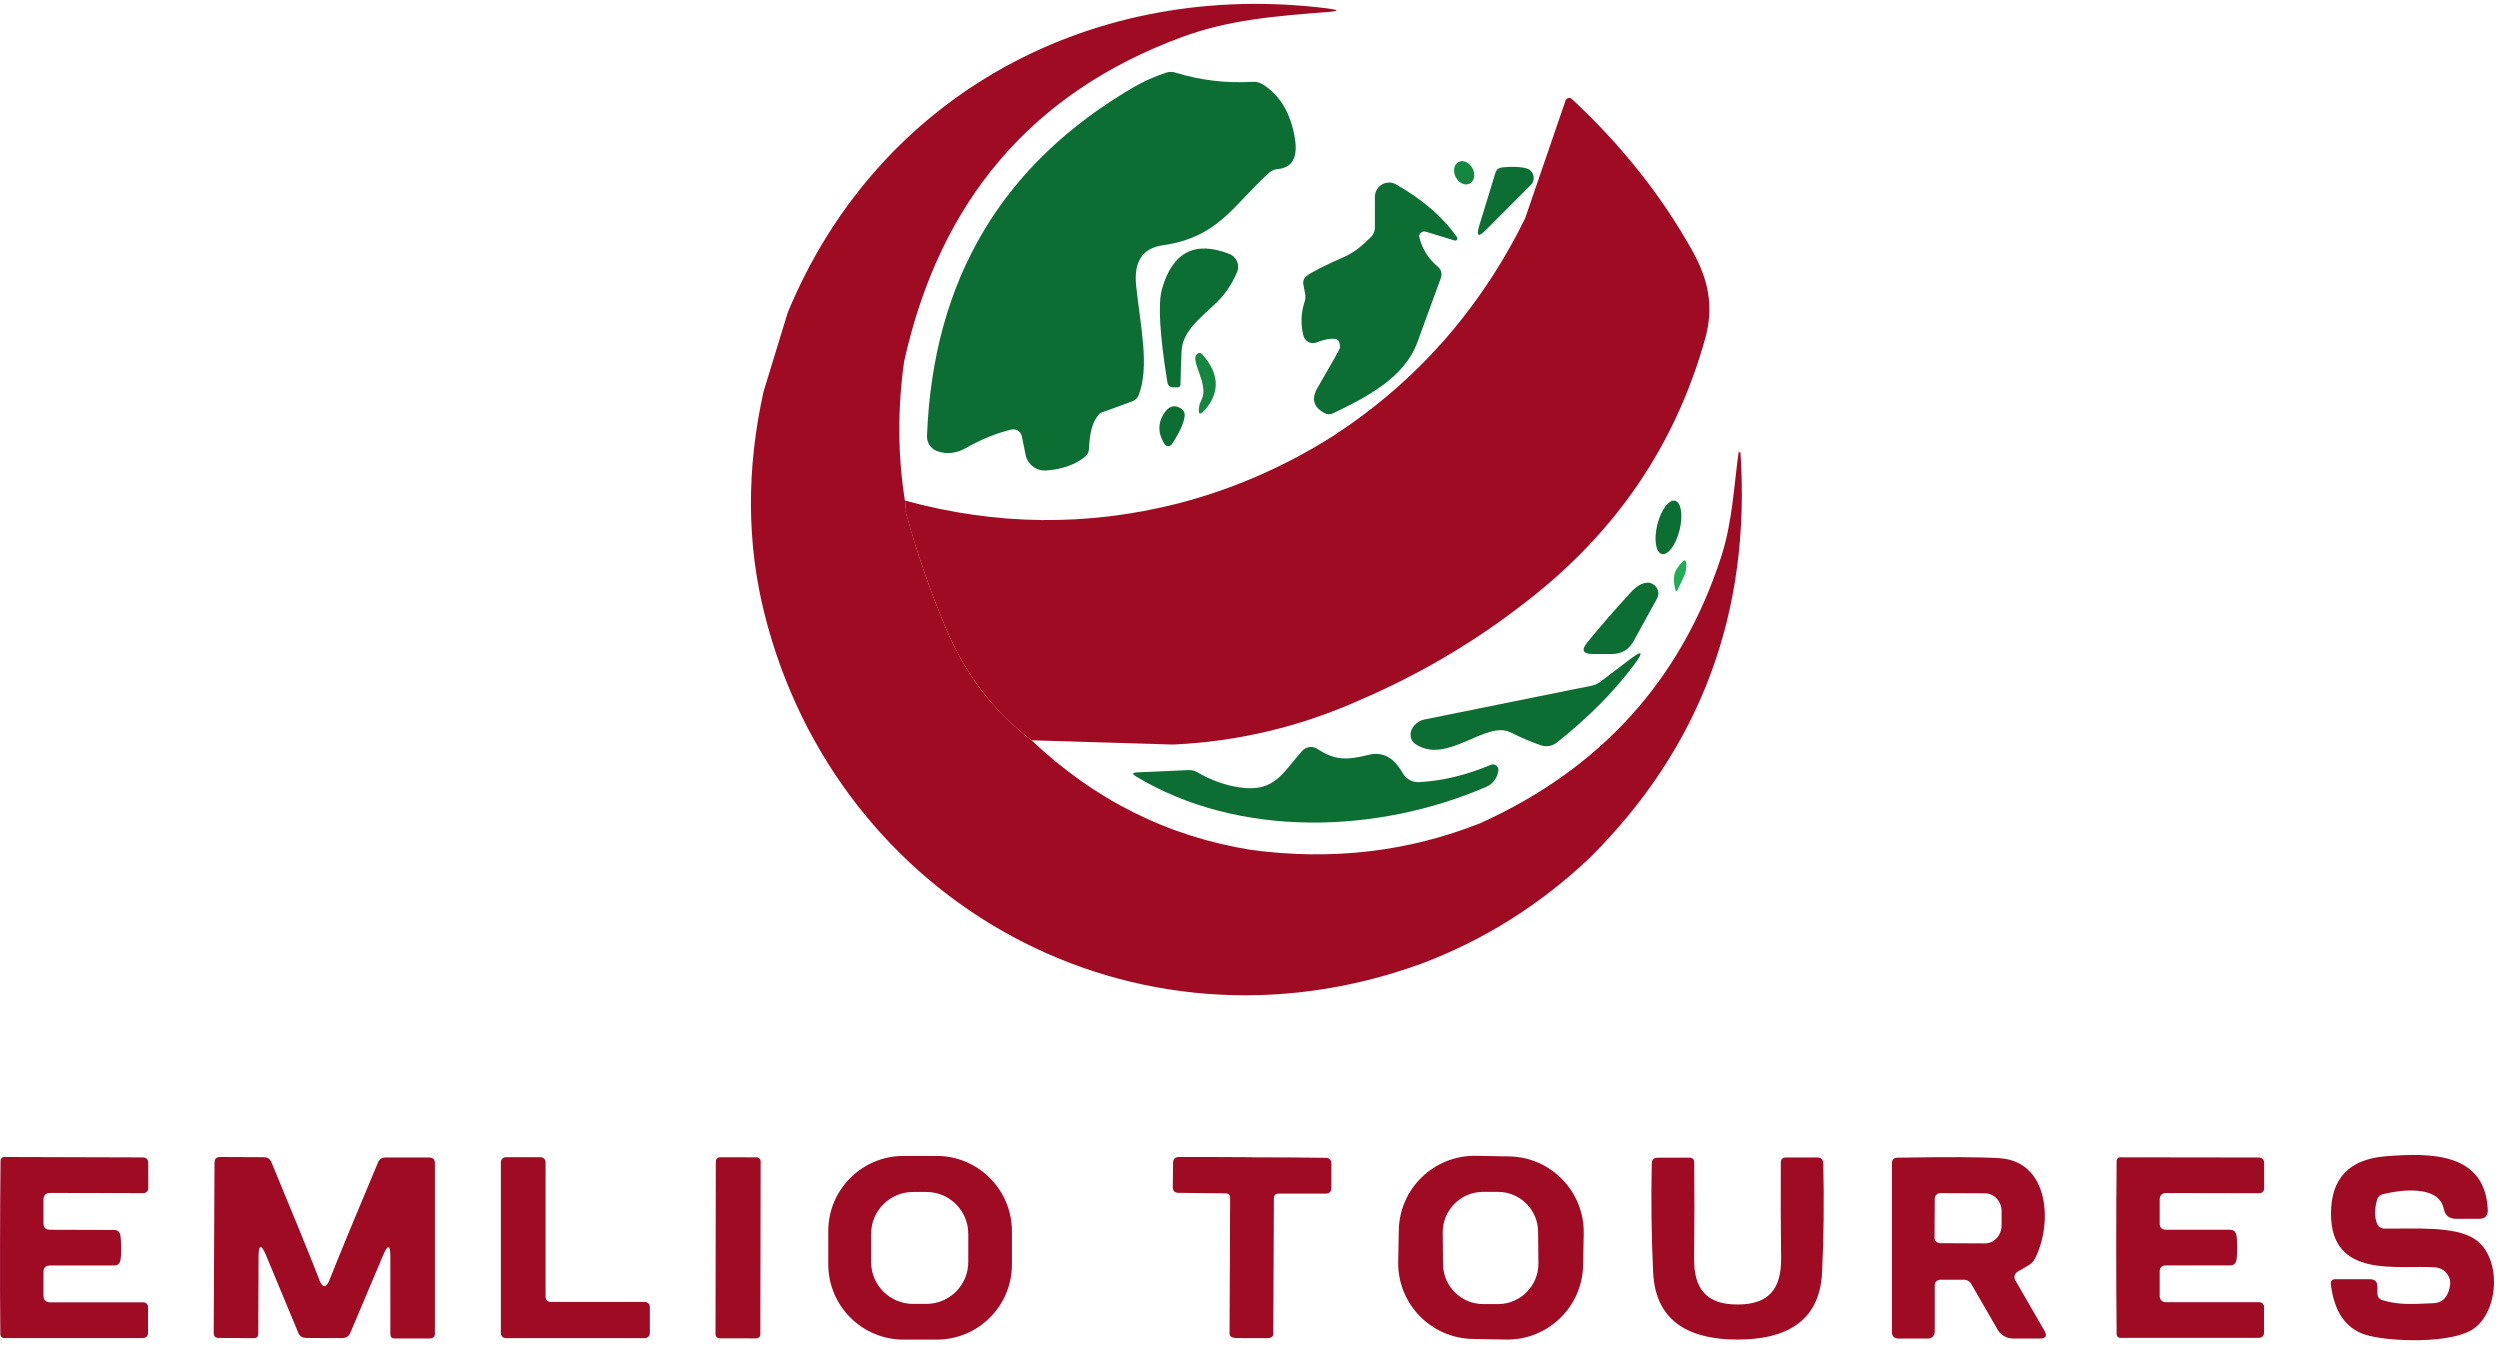 <svg xmlns="http://www.w3.org/2000/svg" width="222" height="120" viewBox="0 0 222 120" fill="none"><path d="M90.736 38.729C90.648 38.325 90.253 38.062 89.85 38.141C89.841 38.141 89.832 38.141 89.824 38.141C88.465 38.466 87.114 39.018 85.782 39.781C84.94 40.272 84.046 40.35 83.239 40.07C82.669 39.868 82.301 39.325 82.318 38.729C82.835 24.851 88.991 14.498 100.766 7.687C101.573 7.222 102.494 6.81 103.528 6.459C103.818 6.363 104.098 6.363 104.388 6.45C106.606 7.134 108.894 7.406 111.244 7.266C111.56 7.248 111.875 7.327 112.147 7.502C113.682 8.475 114.629 10.071 114.988 12.306C115.26 13.99 114.751 14.893 113.463 15.015C113.164 15.042 112.901 15.155 112.682 15.357C109.499 18.224 108.219 21.073 103.239 21.783C101.45 22.037 100.67 23.238 100.889 25.377C101.257 28.884 102.117 32.618 101.091 35.143C100.994 35.362 100.81 35.538 100.582 35.625L97.75 36.66C97.654 36.695 97.478 36.905 97.294 37.203C96.952 37.755 96.751 38.641 96.698 39.868C96.689 40.157 96.566 40.385 96.347 40.569C95.453 41.271 94.313 41.674 92.928 41.779C92.042 41.849 91.244 41.245 91.069 40.377L90.736 38.72V38.729Z" fill="#0C6E32"></path><path d="M130.503 16.308C130.918 16.099 131.036 15.498 130.768 14.966C130.499 14.435 129.945 14.174 129.53 14.383C129.115 14.593 128.997 15.194 129.265 15.725C129.534 16.257 130.088 16.518 130.503 16.308Z" fill="#148640"></path><path d="M135.935 16.427L131.946 20.424C131.271 21.099 131.069 20.985 131.349 20.065L132.787 15.366C132.884 15.059 133.086 14.893 133.401 14.866C134.304 14.77 135.023 14.805 135.558 14.954C136.023 15.085 136.295 15.568 136.163 16.041C136.119 16.19 136.04 16.321 135.935 16.427Z" fill="#0C6E32"></path><path d="M118.565 30.094C118.109 30.041 117.566 30.146 116.943 30.4C116.496 30.593 115.97 30.374 115.786 29.927C115.768 29.883 115.751 29.839 115.742 29.796C115.488 28.796 115.523 27.806 115.839 26.832C115.926 26.561 115.944 26.289 115.882 26.008L115.742 25.29C115.681 24.983 115.768 24.72 116.014 24.518C116.426 24.185 117.557 23.606 119.407 22.791C120.372 22.362 121.047 21.722 121.748 21.038C121.976 20.81 122.09 20.538 122.09 20.214V17.47C122.09 16.777 122.66 16.207 123.353 16.207C123.572 16.207 123.782 16.26 123.967 16.374C126.325 17.715 128.131 19.276 129.376 21.055C129.438 21.143 129.42 21.257 129.341 21.327C129.289 21.371 129.219 21.38 129.157 21.353L126.606 20.573C126.369 20.503 126.124 20.635 126.045 20.871C126.018 20.95 126.018 21.038 126.045 21.117C126.325 22.16 126.869 23.019 127.684 23.685C127.974 23.922 128.079 24.317 127.956 24.667C127.369 26.28 126.667 28.191 125.86 30.4C124.712 33.574 121.257 35.318 118.39 36.695C118.118 36.826 117.855 36.818 117.592 36.669C116.636 36.151 116.435 35.415 116.987 34.45C118.329 32.145 118.995 30.953 118.995 30.883C118.995 30.392 118.855 30.129 118.565 30.094Z" fill="#0C6E32"></path><path d="M104.922 31.216C104.879 32.224 104.843 33.197 104.826 34.135C104.826 34.31 104.729 34.398 104.554 34.398H104.212C103.897 34.398 103.712 34.24 103.66 33.933C102.976 29.69 102.818 26.92 103.195 25.623C104.133 22.379 106.124 21.353 109.175 22.554C109.797 22.8 110.113 23.51 109.868 24.132C109.868 24.141 109.859 24.159 109.85 24.167C109.385 25.263 108.754 26.192 107.956 26.938C106.431 28.384 104.993 29.471 104.922 31.216Z" fill="#0C6E32"></path><path d="M106.729 35.415C107.325 34.135 105.747 32.127 106.238 31.505C106.413 31.286 106.597 31.277 106.781 31.487C108.219 33.127 108.342 34.705 107.149 36.221C106.544 36.984 106.334 36.888 106.518 35.923C106.527 35.871 106.597 35.704 106.729 35.415Z" fill="#148640"></path><path d="M104.072 39.439C103.949 39.623 103.712 39.675 103.528 39.561C103.484 39.535 103.441 39.491 103.414 39.439C102.827 38.518 102.8 37.633 103.318 36.782C103.747 36.072 104.256 35.897 104.843 36.256C105.115 36.414 105.229 36.651 105.194 36.958C105.133 37.563 104.756 38.387 104.072 39.439Z" fill="#0C6E32"></path><path d="M150.297 22.3C147.57 17.4 143.993 12.894 139.574 8.783C139.539 8.747 139.504 8.73 139.46 8.712C139.285 8.651 139.083 8.747 139.022 8.923L135.435 19.381C131.463 27.446 125.791 33.89 118.399 38.703C114.068 41.446 109.473 43.445 104.607 44.708C96.531 46.759 88.447 46.671 80.346 44.444C80.424 44.646 80.433 44.918 80.372 45.26C81.328 48.828 82.537 52.334 83.984 55.78C85.729 59.9 88.263 63.222 91.595 65.738L104.168 66.115C109.929 65.852 115.462 64.537 120.766 62.162C126.141 59.847 131.051 56.937 135.514 53.439C143.485 47.302 148.78 39.509 151.42 30.067C152.235 27.14 151.648 24.729 150.297 22.3Z" fill="#A00B24"></path><path d="M149.146 47.074C149.469 45.768 149.289 44.599 148.744 44.464C148.199 44.329 147.494 45.279 147.171 46.586C146.848 47.892 147.027 49.061 147.573 49.196C148.118 49.331 148.822 48.381 149.146 47.074Z" fill="#0C6E32"></path><path d="M148.965 52.395C148.886 52.553 148.824 52.553 148.781 52.387C148.561 51.571 148.605 50.931 148.93 50.467C149.631 49.45 149.885 49.555 149.684 50.782C149.666 50.914 149.429 51.449 148.965 52.395Z" fill="#21AC56"></path><path d="M145.072 56.919C144.651 57.691 144.002 58.076 143.116 58.076H141.442C140.556 58.076 140.389 57.734 140.951 57.042C142.134 55.596 143.414 54.123 144.8 52.615C145.282 52.089 145.747 51.8 146.194 51.747C146.72 51.686 147.193 52.063 147.255 52.589C147.281 52.79 147.237 52.983 147.141 53.158L145.072 56.919Z" fill="#0C6E32"></path><path d="M134.138 65.037C131.928 63.932 128.482 67.973 125.676 66.062C125.142 65.694 125.115 64.949 125.606 64.397C125.834 64.142 126.159 63.958 126.501 63.888L141.328 60.89C141.617 60.829 141.88 60.715 142.117 60.539L144.721 58.558C145.834 57.708 145.983 57.848 145.15 58.979C143.335 61.416 141.029 63.739 138.25 65.94C137.847 66.255 137.321 66.352 136.838 66.185C135.97 65.887 135.067 65.501 134.138 65.037Z" fill="#0C6E32"></path><path d="M124.563 68.657C124.861 69.183 125.422 69.49 126.027 69.455C128.097 69.341 130.218 68.832 132.393 67.912C132.638 67.807 132.919 67.93 133.024 68.184C133.068 68.298 133.077 68.421 133.042 68.534C133.042 68.561 133.016 68.64 132.972 68.771C132.814 69.271 132.454 69.674 131.972 69.876C122.336 74.04 110.026 74.461 100.889 68.955C100.512 68.727 100.547 68.605 100.986 68.587L105.519 68.385C105.808 68.368 106.089 68.438 106.343 68.587C107.316 69.157 108.342 69.56 109.403 69.797C113.103 70.621 113.77 68.762 115.637 66.676C115.988 66.29 116.567 66.22 116.996 66.509C118.531 67.526 119.565 67.517 121.547 67.027C122.783 66.72 123.783 67.263 124.563 68.657Z" fill="#0C6E32"></path><path d="M154.541 40.14C154.541 40.14 154.532 40.114 154.532 40.14C154.524 40.263 154.489 40.245 154.436 40.087C154.427 40.087 154.41 40.087 154.401 40.087C153.945 43.296 153.857 46.329 152.814 49.529C149.254 60.408 142.134 68.263 131.463 73.093C125.036 75.644 118.241 76.433 111.078 75.469C103.686 74.277 97.189 71.033 91.604 65.738C88.272 63.222 85.738 59.9 83.993 55.779C82.546 52.334 81.336 48.828 80.38 45.26C80.442 44.918 80.433 44.646 80.354 44.444C79.714 40.421 79.697 36.309 80.284 32.11C83.458 17.785 91.691 8.177 104.975 3.286C109.079 1.769 113.191 1.427 117.908 1.068C118.925 0.989 118.925 0.884 117.917 0.752C97.215 -1.869 78.031 8.248 69.955 27.744L67.798 34.792C66.281 41.665 66.308 48.249 67.895 54.543C74.357 80.212 100.687 94.843 126.168 85.594C131.727 83.508 136.716 80.378 141.135 76.214C151.034 66.387 155.506 54.359 154.55 40.14H154.541Z" fill="#A00B24"></path><path d="M10.762 110.798C10.762 111.333 10.735 111.701 10.692 111.92C10.63 112.227 10.437 112.376 10.122 112.376H4.431C4.054 112.376 3.861 112.569 3.861 112.946V115.041C3.861 115.444 4.063 115.646 4.466 115.646H12.726C12.963 115.646 13.147 115.83 13.147 116.066V118.311C13.147 118.653 12.98 118.819 12.647 118.819H0.336C0.17 118.819 0.03 118.679 0.03 118.504C0.003 115.935 -0.005 113.366 0.003 110.78C0.003 108.194 0.021 105.626 0.047 103.057C0.047 102.882 0.187 102.741 0.354 102.741L12.664 102.777C12.998 102.777 13.164 102.952 13.164 103.294V105.538C13.147 105.766 12.963 105.95 12.735 105.95L4.475 105.932C4.072 105.932 3.87 106.125 3.861 106.529V108.624C3.861 109.001 4.054 109.194 4.431 109.202L10.122 109.22C10.437 109.22 10.621 109.369 10.683 109.676C10.727 109.895 10.753 110.263 10.753 110.798H10.762Z" fill="#A00B24"></path><path d="M28.806 114.208C28.964 114.208 29.105 114.041 29.236 113.717C30.13 111.455 31.577 107.958 33.568 103.224C33.69 102.934 33.91 102.785 34.234 102.785H38.109C38.451 102.785 38.618 102.952 38.618 103.294V118.416C38.618 118.705 38.469 118.854 38.171 118.854H35.041C34.786 118.854 34.663 118.723 34.663 118.469V111.639C34.663 110.5 34.444 110.456 34.006 111.499L31.095 118.39C30.981 118.661 30.753 118.802 30.411 118.819C30.306 118.819 29.771 118.819 28.798 118.819C27.824 118.819 27.29 118.819 27.176 118.81C26.834 118.793 26.614 118.653 26.5 118.381L23.625 111.473C23.186 110.43 22.967 110.473 22.958 111.613L22.932 118.442C22.932 118.696 22.809 118.828 22.555 118.828L19.425 118.81C19.127 118.81 18.977 118.661 18.977 118.372L19.048 103.25C19.048 102.908 19.214 102.741 19.556 102.741L23.432 102.759C23.756 102.759 23.975 102.908 24.098 103.197C26.071 107.94 27.5 111.447 28.386 113.717C28.508 114.041 28.649 114.208 28.806 114.208Z" fill="#A00B24"></path><path d="M57.706 116.058V118.381C57.706 118.626 57.505 118.828 57.259 118.828H44.922C44.677 118.828 44.475 118.626 44.475 118.381V103.206C44.475 102.961 44.677 102.759 44.922 102.759H48C48.245 102.759 48.447 102.961 48.447 103.206V115.164C48.447 115.409 48.649 115.611 48.894 115.611H57.259C57.505 115.611 57.706 115.812 57.706 116.058Z" fill="#A00B24"></path><path d="M63.564 103.123L63.537 118.482C63.537 118.68 63.698 118.842 63.896 118.842L67.158 118.848C67.356 118.848 67.518 118.687 67.518 118.489L67.545 103.13C67.545 102.931 67.385 102.77 67.186 102.77L63.924 102.764C63.726 102.764 63.564 102.925 63.564 103.123Z" fill="#A00B24"></path><path d="M89.859 112.288C89.859 115.979 86.86 118.959 83.169 118.959H80.223C76.531 118.951 73.55 115.953 73.55 112.262V109.316C73.55 105.626 76.549 102.645 80.24 102.645H83.186C86.878 102.654 89.859 105.652 89.859 109.343V112.288ZM85.983 109.571C85.983 107.51 84.317 105.845 82.257 105.845H81.082C79.021 105.845 77.355 107.51 77.355 109.571V112.06C77.355 114.12 79.021 115.786 81.082 115.786H82.257C84.317 115.786 85.983 114.12 85.983 112.06V109.571Z" fill="#A00B24"></path><path d="M111.2 102.768C113.524 102.768 115.69 102.785 117.706 102.812C118.048 102.812 118.224 102.996 118.224 103.338V105.477C118.224 105.818 118.057 105.994 117.715 105.994H113.559C113.27 105.994 113.121 106.134 113.121 106.423L113.068 118.433C113.068 118.679 112.91 118.81 112.586 118.828C112.489 118.828 111.998 118.828 111.122 118.828C110.253 118.828 109.762 118.819 109.666 118.81C109.342 118.784 109.184 118.653 109.184 118.407L109.236 106.397C109.236 106.108 109.096 105.968 108.807 105.968L104.651 105.924C104.309 105.924 104.142 105.748 104.142 105.406L104.168 103.267C104.168 102.926 104.344 102.75 104.686 102.741C106.702 102.741 108.877 102.741 111.2 102.759V102.768Z" fill="#A00B24"></path><path d="M140.582 112.332C140.521 116.058 137.443 119.021 133.726 118.951L130.78 118.898C127.053 118.837 124.09 115.76 124.16 112.043L124.212 109.255C124.274 105.529 127.351 102.566 131.069 102.636L134.015 102.689C137.741 102.75 140.705 105.827 140.635 109.544L140.582 112.332ZM136.584 109.378C136.567 107.405 134.953 105.818 132.972 105.836H131.656C129.684 105.862 128.097 107.484 128.114 109.457L128.14 112.262C128.158 114.234 129.771 115.821 131.753 115.803H133.068C135.041 115.777 136.628 114.155 136.61 112.183L136.584 109.378Z" fill="#A00B24"></path><path d="M154.304 115.838C157.049 115.838 158.197 114.48 158.162 111.709C158.127 108.764 158.118 105.941 158.136 103.232C158.136 102.934 158.285 102.785 158.583 102.785H161.38C161.722 102.785 161.897 102.96 161.906 103.302C161.985 106.616 161.95 109.842 161.801 112.981C161.59 117.548 158.32 118.951 154.304 118.951C150.288 118.959 147.018 117.557 146.799 112.998C146.65 109.86 146.606 106.634 146.676 103.32C146.676 102.978 146.86 102.803 147.202 102.803H149.999C150.297 102.794 150.446 102.943 150.446 103.241C150.473 105.95 150.464 108.773 150.437 111.718C150.402 114.488 151.56 115.847 154.304 115.838Z" fill="#A00B24"></path><path d="M171.805 114.199V118.276C171.805 118.6 171.542 118.863 171.209 118.863H168.596C168.202 118.863 168 118.661 168 118.267V103.32C168 102.978 168.167 102.811 168.509 102.803C172.972 102.724 175.988 102.741 177.557 102.847C182.047 103.145 182.257 108.764 180.705 111.762C180.573 112.016 180.381 112.218 180.126 112.367L179.162 112.928C178.89 113.086 178.802 113.428 178.96 113.691L181.538 118.153C181.81 118.626 181.678 118.863 181.126 118.863H178.767C178.197 118.863 177.671 118.565 177.391 118.074L175.05 114.024C174.918 113.787 174.664 113.638 174.383 113.638H172.358C171.989 113.638 171.805 113.822 171.805 114.19V114.199ZM171.805 106.432L171.788 109.904C171.788 110.175 172.007 110.394 172.279 110.394L176.251 110.412C177.066 110.412 177.733 109.711 177.741 108.834V107.554C177.741 106.677 177.084 105.976 176.268 105.967L172.296 105.95C172.025 105.95 171.805 106.169 171.805 106.441V106.432Z" fill="#A00B24"></path><path d="M187.921 110.789C187.921 108.212 187.93 105.643 187.956 103.075C187.956 102.899 188.105 102.759 188.272 102.768L200.556 102.785C200.889 102.785 201.056 102.952 201.056 103.294V105.538C201.056 105.775 200.872 105.959 200.635 105.959L192.384 105.941C191.981 105.941 191.779 106.143 191.779 106.546V108.632C191.779 109.009 191.972 109.202 192.349 109.202H198.022C198.338 109.202 198.531 109.369 198.592 109.676C198.636 109.886 198.662 110.254 198.662 110.789C198.662 111.324 198.636 111.692 198.592 111.911C198.531 112.218 198.338 112.367 198.022 112.367H192.34C191.963 112.367 191.77 112.569 191.779 112.946V115.032C191.779 115.435 191.981 115.637 192.384 115.637H200.626C200.863 115.637 201.047 115.812 201.047 116.049V118.293C201.047 118.635 200.88 118.802 200.547 118.802H188.263C188.097 118.802 187.965 118.67 187.956 118.504C187.93 115.935 187.921 113.366 187.921 110.789Z" fill="#A00B24"></path><path d="M211.577 115.462C213.156 115.935 214.462 115.777 216.067 115.725C216.882 115.698 217.373 115.199 217.557 114.208C217.698 113.437 217.18 112.7 216.4 112.56C216.356 112.56 216.303 112.542 216.26 112.542C212.954 112.297 206.948 113.629 206.992 107.721C207.009 104.626 208.614 102.952 211.814 102.68C215.961 102.338 220.679 102.382 220.915 107.423C220.942 107.957 220.679 108.229 220.144 108.229H218.092C217.487 108.229 217.128 107.931 217.005 107.344C216.558 105.143 212.98 105.696 211.63 106.038C211.341 106.108 211.148 106.292 211.069 106.59C210.85 107.388 210.85 108.071 211.078 108.641C211.2 108.939 211.42 109.088 211.744 109.097C214.515 109.132 217.978 108.852 219.767 110.035C222.117 111.596 221.95 116.259 219.749 117.925C217.829 119.389 211.963 119.152 210.008 118.512C208.281 117.942 207.272 116.461 206.983 114.059C206.939 113.752 207.079 113.594 207.386 113.594H210.446C210.894 113.594 211.113 113.813 211.113 114.261V114.83C211.113 115.155 211.271 115.365 211.577 115.462Z" fill="#A00B24"></path></svg>